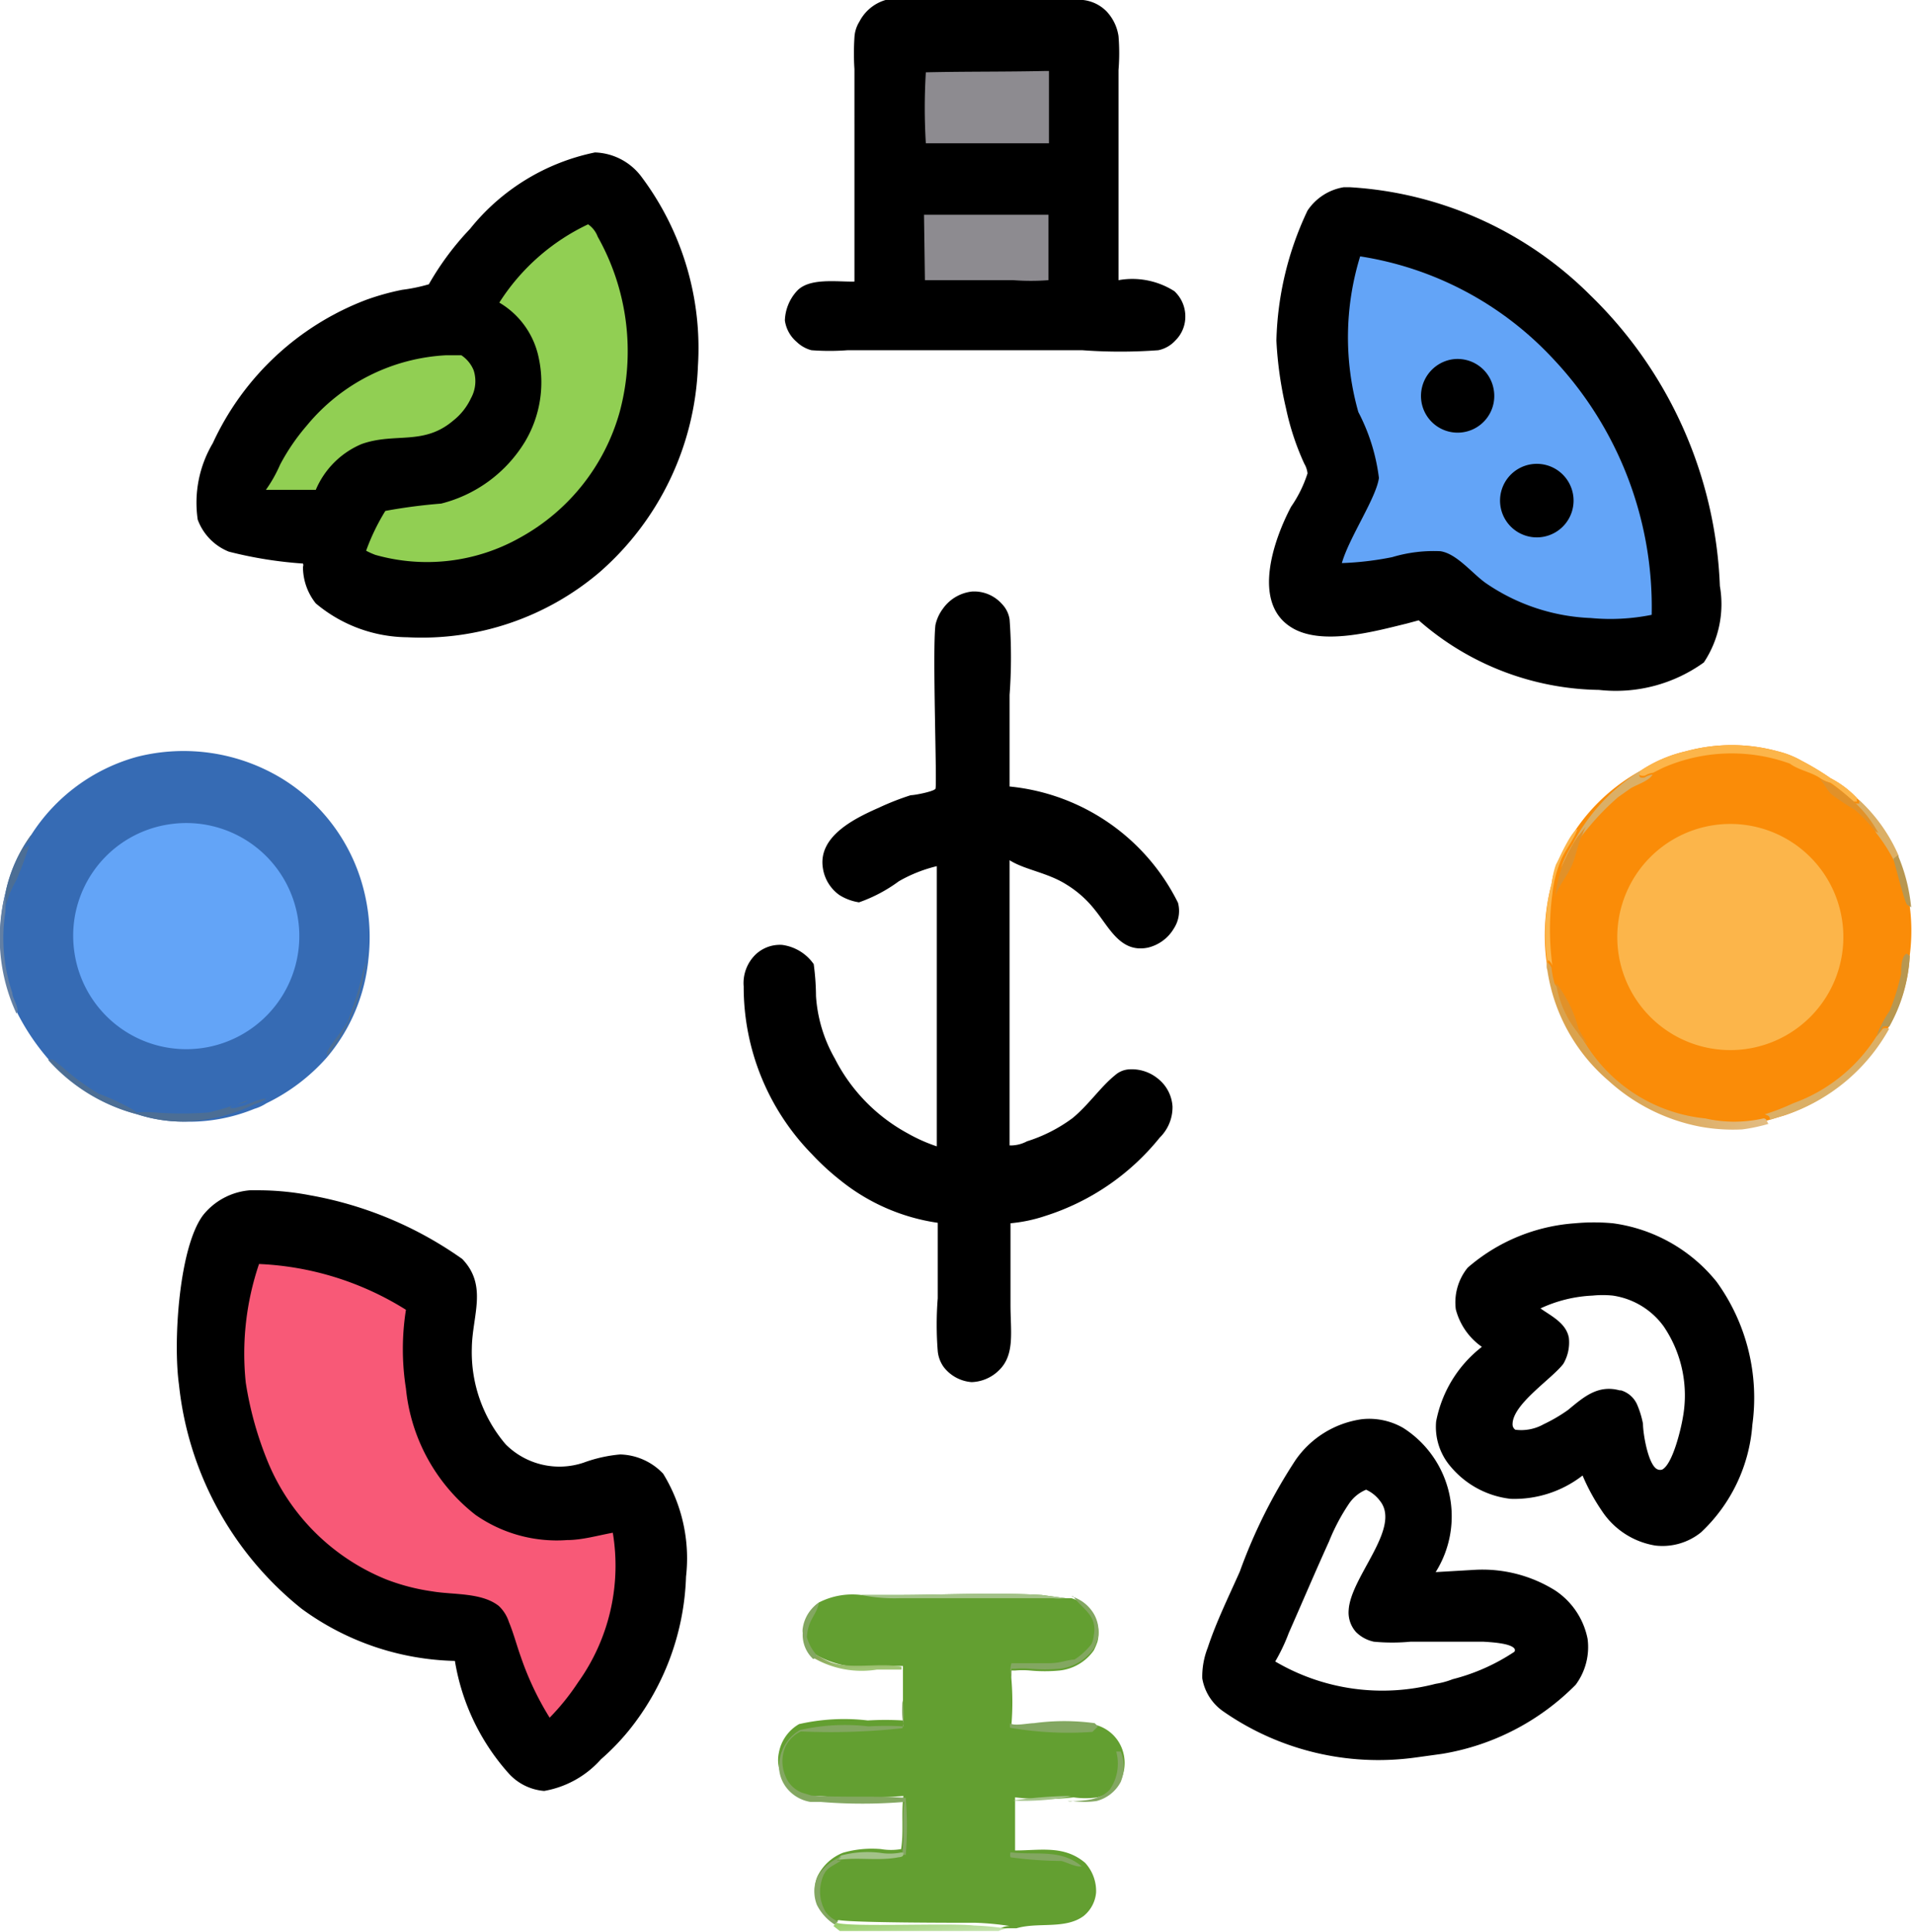 <svg xmlns="http://www.w3.org/2000/svg" xmlns:xlink="http://www.w3.org/1999/xlink" viewBox="0 0 41.8 42.2"><defs><style>.cls-1{fill:#91cf53;}.cls-2{fill:#f85977;}.cls-3{fill:#63a4f7;}.cls-4{fill:#fa8c08;}.cls-5{fill:url(#linear-gradient);}.cls-6{fill:#e19129;}.cls-7{fill:#fcb54a;}.cls-8{fill:#dbaf66;}.cls-9{fill:#b89750;}.cls-10{fill:#366bb4;}.cls-11{fill:#4c6e95;}.cls-12{fill:#627fa4;}.cls-13{fill:#8d8b90;}.cls-14{fill:#639f31;}.cls-15{fill:#83a761;}.cls-16{fill:#a3c289;}.cls-17{fill:url(#linear-gradient-2);}.cls-18{fill:url(#linear-gradient-3);}</style><linearGradient id="linear-gradient" x1="-557.69" y1="-2017.17" x2="-547.09" y2="-2011.74" gradientTransform="matrix(0.25, 0, 0, -0.25, 174.24, -480.82)" gradientUnits="userSpaceOnUse"><stop offset="0" stop-color="#daa24d"></stop><stop offset="1" stop-color="#e3bd84"></stop></linearGradient><linearGradient id="linear-gradient-2" x1="-622.02" y1="-2067.96" x2="-621.97" y2="-2069.16" gradientTransform="matrix(0.25, 0, 0, -0.25, 174.24, -480.82)" gradientUnits="userSpaceOnUse"><stop offset="0" stop-color="#89a658"></stop><stop offset="1" stop-color="#a0c576"></stop></linearGradient><linearGradient id="linear-gradient-3" x1="-616.43" y1="-2092.79" x2="-616.72" y2="-2090.57" gradientTransform="matrix(0.25, 0, 0, -0.25, 174.24, -480.82)" gradientUnits="userSpaceOnUse"><stop offset="0" stop-color="#c3e2ac" stop-opacity="0.97"></stop><stop offset="1" stop-color="#9acf6d"></stop></linearGradient></defs><g id="Layer_2" data-name="Layer 2"><g id="Layer_1-2" data-name="Layer 1"><path d="M13,3.33a1.32,1.32,0,0,1,1,.51A6.24,6.24,0,0,1,15.25,8a6.28,6.28,0,0,1-2.15,4.5,6,6,0,0,1-4.2,1.42,3.15,3.15,0,0,1-2-.74,1.28,1.28,0,0,1-.28-.8.09.09,0,0,0,0-.07A9.05,9.05,0,0,1,5,12.05a1.2,1.2,0,0,1-.68-.7,2.55,2.55,0,0,1,.33-1.67A6.06,6.06,0,0,1,8,6.55a5.45,5.45,0,0,1,.79-.22,3.73,3.73,0,0,0,.58-.12h0A6.22,6.22,0,0,1,10.27,5,4.71,4.71,0,0,1,13,3.33Z"></path><path class="cls-1" d="M12.85,4.9a.57.57,0,0,1,.21.27A5.1,5.1,0,0,1,13.54,9a4.52,4.52,0,0,1-2.17,2.74,4.14,4.14,0,0,1-3.17.38,1.76,1.76,0,0,1-.2-.09,4.65,4.65,0,0,1,.42-.87A12,12,0,0,1,9.64,11a3,3,0,0,0,1.83-1.35,2.53,2.53,0,0,0,.3-1.84,1.82,1.82,0,0,0-.86-1.2A4.66,4.66,0,0,1,12.85,4.9Z"></path><path class="cls-1" d="M9.75,7.76l.33,0a.72.72,0,0,1,.27.33.77.77,0,0,1-.06.61,1.35,1.35,0,0,1-.39.49c-.65.55-1.27.25-2,.51a1.88,1.88,0,0,0-1,1l-.33,0-.76,0a3,3,0,0,0,.31-.55A4.55,4.55,0,0,1,6.7,9.3,4.23,4.23,0,0,1,9.75,7.76Z"></path><path d="M5.46,26h.2a6,6,0,0,1,1.12.11,8.24,8.24,0,0,1,3.32,1.39c.56.58.22,1.24.21,1.94a3.1,3.1,0,0,0,.74,2.11,1.66,1.66,0,0,0,1.7.4,3.1,3.1,0,0,1,.8-.18,1.34,1.34,0,0,1,.94.42,3.53,3.53,0,0,1,.5,2.25,5.63,5.63,0,0,1-1.25,3.36,5.18,5.18,0,0,1-.61.63,2.15,2.15,0,0,1-1.24.69,1.17,1.17,0,0,1-.79-.4,4.86,4.86,0,0,1-1.16-2.44,5.88,5.88,0,0,1-3.35-1.14,7.23,7.23,0,0,1-2.68-4.9c-.13-.93,0-3,.53-3.7A1.46,1.46,0,0,1,5.46,26Z"></path><path class="cls-2" d="M5.66,27.61a6.57,6.57,0,0,1,3.21,1,5.51,5.51,0,0,0,0,1.72,4,4,0,0,0,1.52,2.76,3.1,3.1,0,0,0,2,.55c.33,0,.67-.1,1-.16a4.38,4.38,0,0,1-.76,3.27,5.1,5.1,0,0,1-.62.77,6.48,6.48,0,0,1-.63-1.33c-.09-.25-.16-.52-.26-.76a.84.84,0,0,0-.22-.35c-.38-.3-1-.24-1.46-.32a4.54,4.54,0,0,1-1-.26,4.71,4.71,0,0,1-2.58-2.55,7.59,7.59,0,0,1-.49-1.75A6.09,6.09,0,0,1,5.66,27.61Z"></path><path d="M29.36,4.09h.14a8.11,8.11,0,0,1,5.25,2.36,9.34,9.34,0,0,1,2.83,6.35,2.3,2.3,0,0,1-.35,1.67,3.29,3.29,0,0,1-2.29.6A6.1,6.1,0,0,1,31,13.55l-.26.07c-.7.17-1.87.5-2.53.08-.86-.54-.38-1.91,0-2.63a2.75,2.75,0,0,0,.36-.73.52.52,0,0,0-.07-.21,5.72,5.72,0,0,1-.4-1.21,8.25,8.25,0,0,1-.21-1.48,7,7,0,0,1,.68-2.84A1.18,1.18,0,0,1,29.36,4.09Z"></path><path class="cls-3" d="M29.72,5.6a7.28,7.28,0,0,1,4.21,2.23,7.9,7.9,0,0,1,2.16,5.6,4.56,4.56,0,0,1-1.33.07,4.35,4.35,0,0,1-2.29-.76c-.3-.21-.64-.65-1-.7a3.16,3.16,0,0,0-1.05.13,6.74,6.74,0,0,1-1.1.13c.16-.56.75-1.42.81-1.86A4.21,4.21,0,0,0,29.68,9,6,6,0,0,1,29.72,5.6Z"></path><path d="M31.73,7.85a.8.8,0,0,1,.91.67.8.8,0,0,1-1.58.26A.81.81,0,0,1,31.73,7.85Z"></path><path d="M33.41,10.15a.8.8,0,1,1,.34,1.57.8.8,0,0,1-.34-1.57Z"></path><path d="M21.25,12.92h.06a.81.81,0,0,1,.58.27.61.61,0,0,1,.17.34,11.26,11.26,0,0,1,0,1.65c0,.66,0,1.33,0,2a4.61,4.61,0,0,1,3.68,2.54.7.7,0,0,1-.09.56.9.9,0,0,1-.57.42c-.6.12-.84-.44-1.16-.83a2.34,2.34,0,0,0-.62-.55c-.41-.26-.91-.32-1.24-.53,0,.65,0,6.17,0,6.23a.76.76,0,0,0,.38-.09,3.35,3.35,0,0,0,1-.51c.35-.29.61-.68.92-.93a.51.51,0,0,1,.29-.13.9.9,0,0,1,.65.2.84.84,0,0,1,.32.61.93.93,0,0,1-.28.68,5.24,5.24,0,0,1-2.5,1.71,3.32,3.32,0,0,1-.76.16c0,.59,0,1.19,0,1.78s.1,1.09-.25,1.43a.89.89,0,0,1-.6.26.85.85,0,0,1-.61-.33l0,0a.71.71,0,0,1-.13-.35,7.36,7.36,0,0,1,0-1.15c0-.55,0-1.11,0-1.65a4.39,4.39,0,0,1-2.13-.93,5.51,5.51,0,0,1-.62-.57,5.22,5.22,0,0,1-1.49-3.66.87.87,0,0,1,.26-.7.77.77,0,0,1,.58-.21,1,1,0,0,1,.69.42,5.49,5.49,0,0,1,.05.7,3.16,3.16,0,0,0,.41,1.36,3.84,3.84,0,0,0,1.6,1.64,3.55,3.55,0,0,0,.63.28q0-3.06,0-6.12a3.13,3.13,0,0,0-.83.33,3.3,3.3,0,0,1-.87.46,1.12,1.12,0,0,1-.43-.16.88.88,0,0,1-.36-.59c-.11-.7.71-1.09,1.23-1.32a5.8,5.8,0,0,1,.69-.27c.09,0,.5-.08.54-.14s-.07-3,0-3.58a.93.93,0,0,1,.16-.35A.9.9,0,0,1,21.25,12.92Z"></path><path class="cls-4" d="M35.84,16.84a3,3,0,0,1,1-.43,3.8,3.8,0,0,1,2,0,2,2,0,0,1,.53.21A5.76,5.76,0,0,1,40,17a2.12,2.12,0,0,1,.58.44,3.61,3.61,0,0,1,.86,1.22,3.83,3.83,0,0,1,.29,1.14,4.18,4.18,0,0,1,0,1.06,3.54,3.54,0,0,1-.45,1.55A4.06,4.06,0,0,1,39,24.36l-.33.1a3.86,3.86,0,0,1-.57.12,4,4,0,0,1-.92-.06,4.12,4.12,0,0,1-2-1,3.94,3.94,0,0,1-1.36-2.34,4.33,4.33,0,0,1,.08-1.86,1.67,1.67,0,0,1,.13-.45,2.41,2.41,0,0,1,.25-.51A4.12,4.12,0,0,1,35.84,16.84Z"></path><path class="cls-5" d="M33.81,21.19a.25.25,0,0,1,0-.17l0,0a.27.27,0,0,1,.09.12,2.17,2.17,0,0,0,.07.35,2.73,2.73,0,0,1,.49,1,3.62,3.62,0,0,0,.2.33,3.48,3.48,0,0,0,2.6,1.61,2.86,2.86,0,0,0,1.27,0c.07,0,.07.05.11.12a3.86,3.86,0,0,1-.57.12,4,4,0,0,1-.92-.06,4.12,4.12,0,0,1-2-1A3.94,3.94,0,0,1,33.81,21.19Z"></path><path class="cls-6" d="M34,21.47a2.73,2.73,0,0,1,.49,1,3.62,3.62,0,0,0,.2.33,1,1,0,0,1-.22-.25A2.24,2.24,0,0,1,34,21.47Z"></path><path class="cls-7" d="M35.84,16.84a3,3,0,0,1,1-.43,3.8,3.8,0,0,1,2,0,2,2,0,0,1,.53.21A5.76,5.76,0,0,1,40,17a2.12,2.12,0,0,1,.58.44.09.09,0,0,0,0,.07s0,0,0,0h0s-.06,0-.09,0A3.68,3.68,0,0,0,40,17.1a.78.78,0,0,1-.21-.09c-.21-.15-.48-.18-.68-.33a3.74,3.74,0,0,0-2.77.09l-.22.11a.39.39,0,0,0-.17.06.18.18,0,0,1-.1,0C35.79,16.92,35.81,16.9,35.84,16.84Z"></path><path class="cls-8" d="M41,22.64a2.09,2.09,0,0,0,.14-.17.19.19,0,0,1,.14,0A4.06,4.06,0,0,1,39,24.36l-.33.1c0-.07,0-.08-.11-.12a4.67,4.67,0,0,0,.62-.24A3.59,3.59,0,0,0,41,22.64Z"></path><path class="cls-7" d="M34,18.88h0c.09-.16.32-.71.47-.77-.09.26-.3.48-.39.75l0,0a2.52,2.52,0,0,0-.16.67,5.82,5.82,0,0,0,0,1.56.27.27,0,0,0-.09-.12l0,0a.25.25,0,0,0,0,.17,4.33,4.33,0,0,1,.08-1.86A1.67,1.67,0,0,1,34,18.88Z"></path><path class="cls-8" d="M35.84,16.84c0,.06-.05.08,0,.14a.18.18,0,0,0,.1,0,.39.39,0,0,1,.17-.06c-.08.14-.35.22-.48.3l-.27.19a5.42,5.42,0,0,0-.67.69,2.92,2.92,0,0,0-.5.83l0,0c.09-.27.3-.49.39-.75-.15.06-.38.61-.47.77h0a2.41,2.41,0,0,1,.25-.51A4.12,4.12,0,0,1,35.84,16.84Z"></path><path class="cls-9" d="M41,22.64a2.48,2.48,0,0,1,.29-.56,4.73,4.73,0,0,0,.25-.81c0-.11,0-.38.12-.44l.07.05a3.54,3.54,0,0,1-.45,1.55.19.19,0,0,0-.14,0A2.09,2.09,0,0,1,41,22.64Z"></path><path class="cls-8" d="M40.54,17.55s.06,0,.09,0h0s0,0,0,0a.09.09,0,0,1,0-.07,3.61,3.61,0,0,1,.86,1.22l-.1.11A3.74,3.74,0,0,0,41,18.2,2.62,2.62,0,0,0,40.54,17.55Z"></path><path class="cls-6" d="M39.74,17a.78.78,0,0,0,.21.09,3.68,3.68,0,0,1,.59.45,2.62,2.62,0,0,1,.5.65.26.26,0,0,1-.1-.07,2.78,2.78,0,0,0-.41-.43,5.39,5.39,0,0,1-.5-.33C39.91,17.26,39.87,17.11,39.74,17Z"></path><path class="cls-6" d="M34.15,18.89a2.92,2.92,0,0,1,.5-.83.77.77,0,0,0-.07.16c-.11.22-.14.48-.24.7s-.27.41-.35.64A2.52,2.52,0,0,1,34.15,18.89Z"></path><path class="cls-9" d="M41.47,18.68a3.83,3.83,0,0,1,.29,1.14l-.09-.06c-.06-.07-.24-.8-.3-1Z"></path><path class="cls-7" d="M37.7,18a2.47,2.47,0,1,1-2.36,2.56A2.47,2.47,0,0,1,37.7,18Z"></path><path class="cls-10" d="M.68,18.24A4,4,0,0,1,3,16.53,4.14,4.14,0,0,1,6.15,17a4,4,0,0,1,1.78,2.37,4.2,4.2,0,0,1,.12,1.58,3.91,3.91,0,0,1-.91,2.15,4.2,4.2,0,0,1-1.32,1,1,1,0,0,1-.26.12A3.78,3.78,0,0,1,4,24.5a3.26,3.26,0,0,1-1-.16,3.91,3.91,0,0,1-1.93-1.19,5,5,0,0,1-.68-1A3.93,3.93,0,0,1,.12,19.5,3.25,3.25,0,0,1,.68,18.24Z"></path><path class="cls-11" d="M1.05,23.15a.22.22,0,0,1,.11,0,3.76,3.76,0,0,1,.31.25,4.79,4.79,0,0,0,.69.49,5.43,5.43,0,0,1,.73.34l.1.07H3a2.54,2.54,0,0,1,.39,0,7.64,7.64,0,0,0,1.17,0,6.28,6.28,0,0,0,.86-.27v0c-.09.1-.31.06-.4.17l0,0a.31.31,0,0,0,.13,0l.22-.06A2.08,2.08,0,0,1,5.76,24l.06,0a1,1,0,0,1-.26.12A3.78,3.78,0,0,1,4,24.5a3.26,3.26,0,0,1-1-.16A3.91,3.91,0,0,1,1.05,23.15Z"></path><path class="cls-11" d="M7.14,23.07l0-.05c0-.12.38-.54.46-.72a7.5,7.5,0,0,0,.3-.95A2.35,2.35,0,0,1,8,21a1.36,1.36,0,0,0,0,.21A2.08,2.08,0,0,1,8,20.8l0,.12A3.91,3.91,0,0,1,7.14,23.07Z"></path><path class="cls-11" d="M.12,19.5a3.25,3.25,0,0,1,.56-1.26c0,.13-.14.19-.15.3l.11-.08h0a7.31,7.31,0,0,1-.29.78,2.2,2.2,0,0,0-.23.57v0a.09.09,0,0,1,0,0C.12,19.77.13,19.64.12,19.5Z"></path><path class="cls-12" d="M.12,19.5c0,.14,0,.27,0,.4a3.73,3.73,0,0,0,.15,1.79c0,.13.17.33.09.45A3.93,3.93,0,0,1,.12,19.5Z"></path><path class="cls-3" d="M3.74,18a2.47,2.47,0,1,1-2.12,2.76A2.46,2.46,0,0,1,3.74,18Z"></path><path d="M19.35,0c.59,0,1.19,0,1.77,0,.79,0,1.58,0,2.36,0a.85.85,0,0,1,.7.25,1,1,0,0,1,.26.54,4.56,4.56,0,0,1,0,.74c0,.31,0,.63,0,1V5c0,.37,0,.75,0,1.12a1.71,1.71,0,0,1,1.22.24.75.75,0,0,1,.24.54.73.73,0,0,1-.22.54.69.69,0,0,1-.37.21,11.28,11.28,0,0,1-1.66,0H18.52a5.21,5.21,0,0,1-.79,0,.73.73,0,0,1-.32-.18A.75.75,0,0,1,17.15,7a1,1,0,0,1,.26-.64c.27-.3.88-.2,1.26-.21,0-1.14,0-2.3,0-3.44V1.51a5.3,5.3,0,0,1,0-.69.72.72,0,0,1,.11-.35A.94.94,0,0,1,19.35,0Z"></path><path class="cls-13" d="M22.86,1.55h.06V3.13c-.88,0-1.76,0-2.64,0h-.05a12.83,12.83,0,0,1,0-1.55C21.08,1.56,22,1.57,22.86,1.55Z"></path><path class="cls-13" d="M20.19,4.69h2.72c0,.47,0,.95,0,1.43a5,5,0,0,1-.77,0H20.21Z"></path><path d="M29.76,31a1.49,1.49,0,0,1,.9.19,2.29,2.29,0,0,1,.71,3.15l.86-.05a3,3,0,0,1,1.75.45,1.65,1.65,0,0,1,.71,1.06,1.38,1.38,0,0,1-.26,1,5.32,5.32,0,0,1-2.92,1.51l-.58.08a5.93,5.93,0,0,1-4.19-1,1.1,1.1,0,0,1-.47-.73,1.73,1.73,0,0,1,.12-.67c.18-.55.46-1.12.7-1.66a11.6,11.6,0,0,1,1.22-2.44A2.12,2.12,0,0,1,29.76,31Zm-1.9,5.29a4.62,4.62,0,0,0,3.51.49,1.7,1.7,0,0,0,.37-.1,4.37,4.37,0,0,0,1.35-.6.06.06,0,0,0,0-.07c-.09-.12-.53-.14-.68-.15-.53,0-1.06,0-1.59,0a4.26,4.26,0,0,1-.8,0,.78.78,0,0,1-.39-.21.64.64,0,0,1-.16-.49c.05-.73,1.16-1.79.68-2.38a.78.78,0,0,0-.3-.24.84.84,0,0,0-.37.3,4.4,4.4,0,0,0-.44.83c-.3.66-.58,1.32-.88,2A4,4,0,0,1,27.86,36.3Z"></path><path d="M34.42,26.72a4.48,4.48,0,0,1,.82,0A3.51,3.51,0,0,1,37.51,28a4.32,4.32,0,0,1,.78,3.12,3.58,3.58,0,0,1-1.12,2.35,1.34,1.34,0,0,1-1,.29A1.73,1.73,0,0,1,35,33a4.41,4.41,0,0,1-.42-.77,2.43,2.43,0,0,1-1.57.51,2,2,0,0,1-1.3-.69,1.33,1.33,0,0,1-.33-1,2.7,2.7,0,0,1,1-1.63,1.44,1.44,0,0,1-.57-.82,1.2,1.2,0,0,1,.26-.91A4,4,0,0,1,34.42,26.72Zm1,3.65h0a.56.56,0,0,1,.36.33,2,2,0,0,1,.12.4c0,.22.12.94.33,1a.14.14,0,0,0,.09,0c.23-.12.41-.89.45-1.13a2.68,2.68,0,0,0-.42-2,1.67,1.67,0,0,0-1.11-.67,2.16,2.16,0,0,0-.44,0,3,3,0,0,0-1.14.28c.24.17.56.32.62.64a.92.92,0,0,1-.12.57c-.25.33-1.11.88-1.11,1.32a.14.14,0,0,0,.06.12,1,1,0,0,0,.62-.12,3.5,3.5,0,0,0,.53-.31C34.6,30.52,34.91,30.24,35.39,30.37Z"></path><path class="cls-14" d="M18.82,34.84c.26,0,.52,0,.78,0,1,0,2.11-.06,3.16,0l.52.07.13,0a.85.85,0,0,1,.49.38.76.76,0,0,1,.08.57,1.54,1.54,0,0,1-.08.19,1.05,1.05,0,0,1-.75.44,3.43,3.43,0,0,1-.64,0,1.83,1.83,0,0,0-.33,0c-.05,0-.05,0-.08,0a1.37,1.37,0,0,0,0,.19,6,6,0,0,1,0,1c.08.07.4,0,.52,0a4.92,4.92,0,0,1,1.33,0,.85.85,0,0,1,.56.5.89.89,0,0,1,0,.66.83.83,0,0,1-.53.42,1.8,1.8,0,0,1-.52,0,5.48,5.48,0,0,1-1.28,0c0,.05,0,.06,0,.11,0,.31,0,.79,0,1.05h0c.55,0,1.07-.12,1.53.27a.91.91,0,0,1,.24.65.74.74,0,0,1-.27.51c-.4.3-1,.13-1.47.27h-.35a.49.49,0,0,1,.2-.05,6.17,6.17,0,0,0-.74-.07c-.49,0-2.68,0-3-.06l-.07.07a1.08,1.08,0,0,1-.39-.43.8.8,0,0,1,0-.59,1.05,1.05,0,0,1,.56-.52,2.28,2.28,0,0,1,.83-.08,1.31,1.31,0,0,0,.44,0c.06-.39,0-.77.05-1.16a11.18,11.18,0,0,1-1.83,0h-.22a.83.83,0,0,1-.54-.33.77.77,0,0,1-.13-.62.91.91,0,0,1,.44-.62,4.43,4.43,0,0,1,1.5-.08,6.62,6.62,0,0,1,.77,0c0-.19,0-.37,0-.55s0-.43,0-.64v0c-.18,0-.36,0-.54,0a2.09,2.09,0,0,1-1.39-.26l0,0a.72.72,0,0,1-.21-.54.33.33,0,0,1,0-.1A.82.82,0,0,1,17.9,35,1.61,1.61,0,0,1,18.82,34.84Z"></path><path class="cls-15" d="M19.72,37.14a1.57,1.57,0,0,1,0,.61,14.46,14.46,0,0,1-2.22.07.7.7,0,0,0-.34.34.81.81,0,0,0,0,.63.64.64,0,0,0,.37.37l.2.06c.69.05,1.37,0,2.06.05a7.31,7.31,0,0,1,0,1.25.15.15,0,0,0-.08,0c.06-.39,0-.77.05-1.16a11.18,11.18,0,0,1-1.83,0h-.22a.83.83,0,0,1-.54-.33.77.77,0,0,1-.13-.62.91.91,0,0,1,.44-.62,4.43,4.43,0,0,1,1.5-.08,6.62,6.62,0,0,1,.77,0C19.7,37.5,19.71,37.32,19.72,37.14Z"></path><path class="cls-16" d="M18.82,34.84c.26,0,.52,0,.78,0,1,0,2.11-.06,3.16,0l.52.07a1.17,1.17,0,0,1-.27,0c-.44,0-.9,0-1.34,0-.68,0-1.36,0-2,0A3.64,3.64,0,0,1,18.82,34.84Z"></path><path class="cls-15" d="M23.41,34.87a.85.85,0,0,1,.49.38.76.76,0,0,1,.08.57,1.54,1.54,0,0,1-.08.19,1.05,1.05,0,0,1-.75.44,3.43,3.43,0,0,1-.64,0,1.83,1.83,0,0,0-.33,0c-.05,0-.05,0-.08,0a1.37,1.37,0,0,0,0,.19.55.55,0,0,1,0-.31c.27,0,.54,0,.81,0s.38-.07.57-.08a1.5,1.5,0,0,0,.37-.34.59.59,0,0,0,.05-.19c.08-.44-.24-.56-.45-.85Z"></path><path class="cls-15" d="M23.87,37.83a7.46,7.46,0,0,1-1.8-.09.38.38,0,0,1,0-.1c.08.07.4,0,.52,0a4.92,4.92,0,0,1,1.33,0l.07.07Z"></path><path class="cls-17" d="M17.86,36.16a2,2,0,0,0,.29.15c.46.16,1.09,0,1.55.1,0,0,0,0,0,.06-.18,0-.36,0-.54,0a2.09,2.09,0,0,1-1.39-.26A.31.31,0,0,0,17.86,36.16Z"></path><path class="cls-15" d="M24.39,38.26l.1,0a.89.89,0,0,1,0,.66.83.83,0,0,1-.53.42,1.8,1.8,0,0,1-.52,0s0,0,0,0a.2.2,0,0,1-.11,0l0,0c.3,0,.69,0,.92-.25A1,1,0,0,0,24.39,38.26Z"></path><path class="cls-15" d="M23.64,40.77l-.06,0c-.09,0-.3-.1-.39-.12a8.74,8.74,0,0,1-1.11-.08.21.21,0,0,1,0-.11h0C22.66,40.53,23.18,40.38,23.64,40.77Z"></path><path class="cls-16" d="M19.22,40.47a1.31,1.31,0,0,0,.44,0,.15.15,0,0,1,.08,0c0,.06,0,.09-.11.1-.41.08-.85,0-1.26.05,0,0-.06,0-.1,0h0s.08-.06.11-.09l0,0A2.28,2.28,0,0,1,19.22,40.47Z"></path><path class="cls-15" d="M18.39,40.55l0,0s-.07.08-.11.09h0s.06,0,.1,0l0,0c-.24.16-.36.15-.44.49a.86.86,0,0,0,.1.63.62.62,0,0,0,.27.21l-.07.07a1.08,1.08,0,0,1-.39-.43.8.8,0,0,1,0-.59A1.05,1.05,0,0,1,18.39,40.55Z"></path><path class="cls-15" d="M17.54,35.67a.33.33,0,0,1,0-.1A.82.82,0,0,1,17.9,35c-.07.31-.24.36-.27.76a1,1,0,0,0,.23.41.31.31,0,0,1-.09.07l0,0A.72.72,0,0,1,17.54,35.67Z"></path><path class="cls-16" d="M22.13,39.33a9.55,9.55,0,0,1,1.21-.1l0,0a.2.2,0,0,0,.11,0s0,0,0,0A5.48,5.48,0,0,1,22.13,39.33Z"></path><path class="cls-18" d="M18.28,42c.29.1,2.48,0,3,.06a6.17,6.17,0,0,1,.74.07.49.49,0,0,0-.2.05H18.35l-.14-.11Z"></path></g></g></svg>